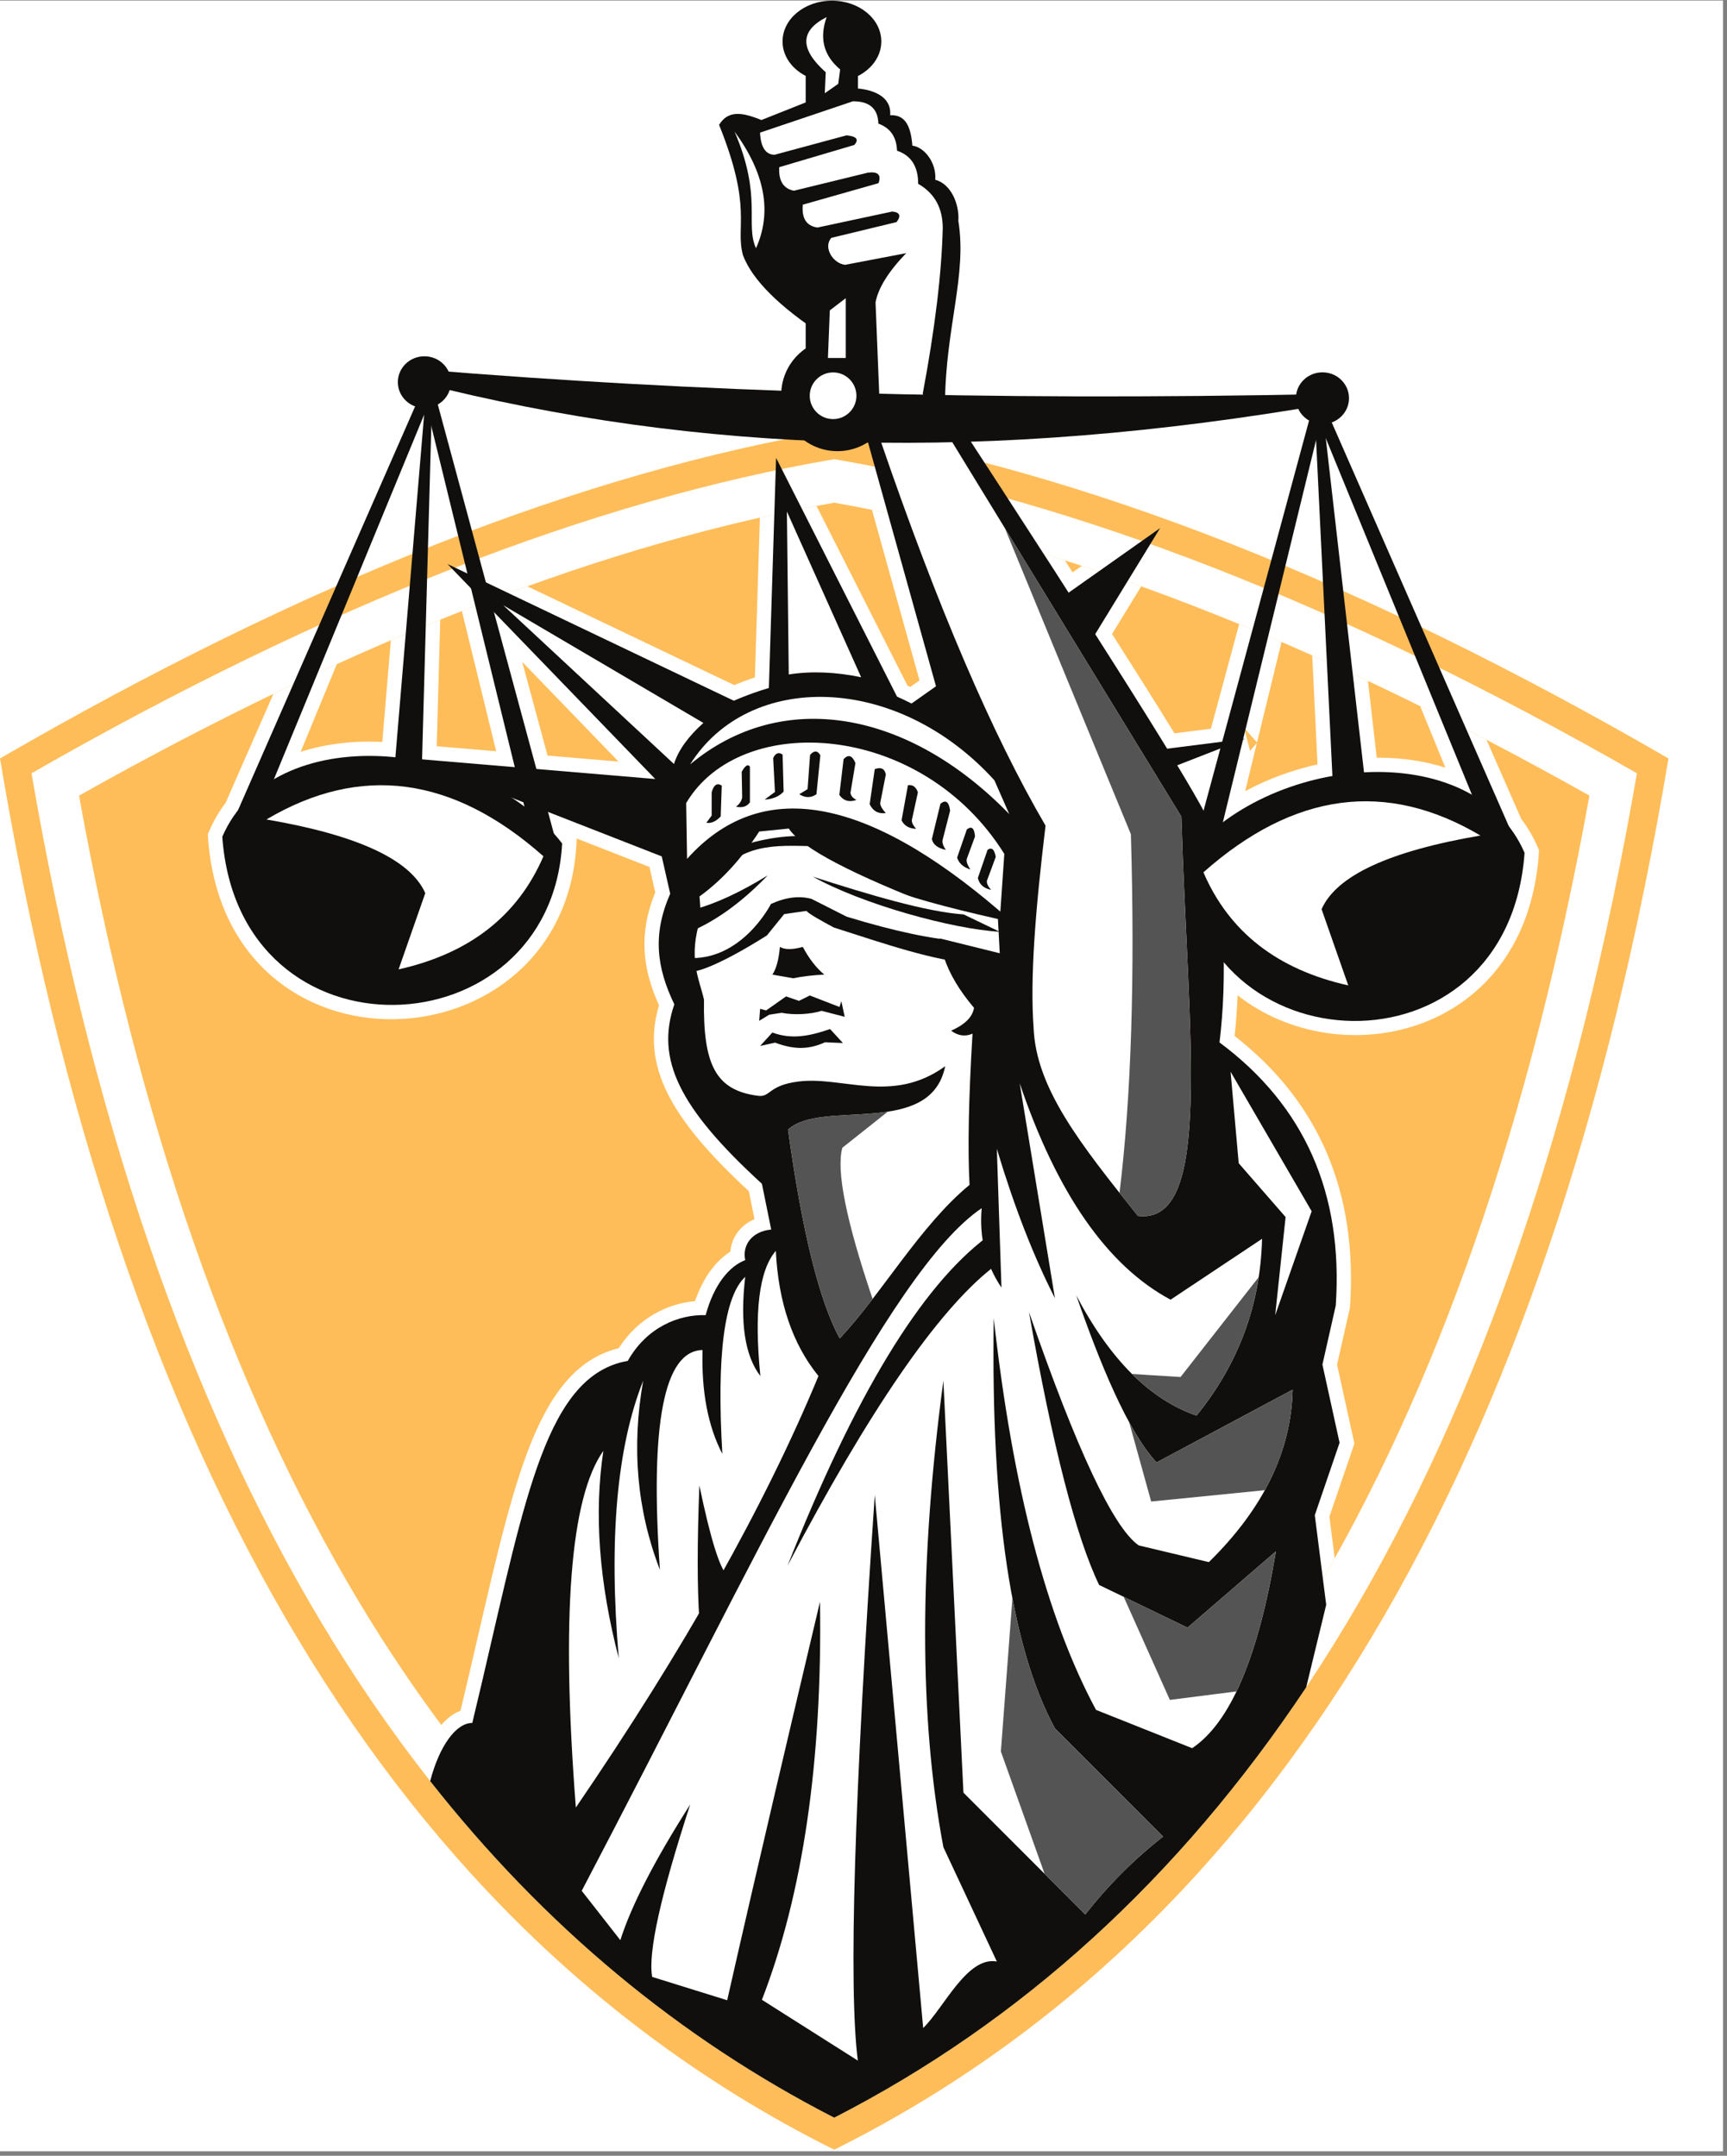 <svg xmlns="http://www.w3.org/2000/svg" xmlns:xlink="http://www.w3.org/1999/xlink" width="290" zoomAndPan="magnify" viewBox="0 0 217.5 271.5" height="362" preserveAspectRatio="xMidYMid meet" version="1.0"><rect x="0" y="0" width="217.5" height="271.5" fill="#808080" stroke="none"/><defs><g/><clipPath id="8a1026f647"><path d="M 0 0.062 L 217 0.062 L 217 270.938 L 0 270.938 Z M 0 0.062 " clip-rule="nonzero"/></clipPath><clipPath id="1f0c09d3c3"><path d="M 0 54 L 210.125 54 L 210.125 270.734 L 0 270.734 Z M 0 54 " clip-rule="nonzero"/></clipPath><clipPath id="7f2327f185"><path d="M 98 0.062 L 111 0.062 L 111 11 L 98 11 Z M 98 0.062 " clip-rule="nonzero"/></clipPath></defs><g clip-path="url(#8a1026f647)"><path fill="#ffffff" d="M 0 0.062 L 217 0.062 L 217 270.938 L 0 270.938 Z M 0 0.062 " fill-opacity="1" fill-rule="nonzero"/></g><g clip-path="url(#1f0c09d3c3)"><path fill="#ffbd59" d="M 105.062 54.172 C 136.703 59.492 171.727 73.273 210.129 95.52 C 195.172 184.895 160.148 243.301 105.062 270.734 C 49.98 243.301 14.957 184.895 0 95.52 C 38.398 73.273 73.422 59.492 105.062 54.172 " fill-opacity="1" fill-rule="evenodd"/></g><path fill="#ffffff" d="M 206.156 97.387 C 191.223 183.902 157.285 239.91 105.062 266.699 C 52.844 239.91 18.902 183.902 3.969 97.387 C 41.031 76.16 74.719 63.023 105.062 57.828 C 135.406 63.023 169.098 76.16 206.156 97.387 " fill-opacity="1" fill-rule="evenodd"/><path fill="#ffbd59" d="M 105.062 260.598 C 57.055 234.789 24.805 182.301 9.953 100.203 C 44.965 80.496 76.648 68.316 105.062 63.309 C 133.477 68.316 165.16 80.496 200.176 100.203 C 185.324 182.301 153.07 234.789 105.062 260.598 " fill-opacity="1" fill-rule="evenodd"/><path fill="#ffffff" d="M 72.57 105.578 L 72.633 105.66 L 72.598 106.328 C 71.027 134.754 28.438 136.926 26.199 105.512 L 26.168 105.074 L 26.344 104.672 C 26.902 103.371 27.598 102.188 28.414 101.113 L 34.438 87.383 C 37.117 86.09 39.777 84.844 42.418 83.645 L 37.863 94.688 C 41.07 93.652 44.598 93.266 48.148 93.441 L 49.223 80.637 C 51.312 79.738 53.383 78.875 55.445 78.043 L 55 93.984 L 62.488 94.613 L 58.168 76.953 C 60.941 75.859 63.688 74.824 66.414 73.84 L 92.465 86.277 C 93.344 85.918 94.211 85.598 95.07 85.312 L 95.703 65.191 C 98.102 64.652 100.477 64.16 102.828 63.715 L 114.297 86.359 L 114.633 86.52 L 115.805 85.691 L 109.816 64.207 C 117.668 65.789 125.77 67.91 134.113 70.574 L 135.082 72.082 L 136.242 71.266 C 138.715 72.078 141.211 72.938 143.727 73.844 L 140.051 79.844 C 143.199 84.781 145.816 88.949 147.914 92.355 L 152.5 91.777 L 156.062 78.605 C 157.832 79.332 159.609 80.078 161.398 80.848 L 158.312 93.504 L 156.699 91.695 L 157.426 94.566 L 158.293 93.578 L 156.816 99.641 C 159.668 98.102 162.773 96.969 165.93 96.266 L 165.262 82.543 C 167.586 83.578 169.926 84.648 172.281 85.758 L 173.387 95.422 C 176.375 95.41 179.316 95.812 182.031 96.676 L 178.855 88.926 C 181.621 90.293 184.406 91.707 187.215 93.172 L 191.586 103.137 C 192.402 104.207 193.098 105.395 193.656 106.691 L 193.832 107.094 L 193.801 107.531 C 192.16 130.57 168.762 135.492 155.863 125.348 C 155.793 127.09 155.668 128.801 155.488 130.473 C 166.156 138.777 170.992 150.215 170.023 164.539 L 170.016 164.676 L 168.391 171.859 L 170.574 181.805 L 167.426 191.008 L 168.094 196.25 C 151.715 225.555 130.621 246.859 105.062 260.598 C 86.066 250.387 69.535 235.996 55.574 217.246 C 56.289 216.418 57.094 215.789 57.996 215.453 C 58.367 213.918 58.723 212.41 59.066 210.934 C 61.789 199.281 63.844 189.656 66.484 182.719 C 69.02 176.055 72.355 171.148 77.926 169.789 C 80.391 165.945 84.113 164.168 87.527 163.867 C 88.531 160.977 90.094 158.816 91.988 157.629 C 92.121 155.828 93.254 154.301 95.023 153.539 L 94.309 150.016 C 84.391 140.848 80.734 134.199 82.996 126.609 C 80.906 121.988 80.406 117.578 82.523 112.387 L 81.797 109.188 Z M 68.961 95.16 L 77.898 95.914 L 65.77 83.363 Z M 68.961 95.16 " fill-opacity="1" fill-rule="nonzero"/><path fill="#100f0d" d="M 59.48 216.988 C 59.945 215.059 60.391 213.176 60.82 211.344 C 108.238 198.223 143.047 197.586 165.246 209.438 L 164.504 212.496 C 148.453 236.586 128.617 254.617 105.062 266.699 C 85.531 256.68 68.555 242.57 54.176 224.309 C 55.355 219.828 57.449 216.984 59.48 216.988 " fill-opacity="1" fill-rule="nonzero"/><path fill="#100f0d" d="M 167.023 202.105 L 165.25 209.418 C 114.184 210.355 79.871 210.984 60.82 211.336 C 66.223 188.227 68.926 173.156 79.062 171.391 C 81.465 167.125 85.512 165.527 88.871 165.629 C 89.922 161.742 91.867 159.457 93.855 158.699 C 93.457 156.859 94.648 155.086 97.125 154.848 L 95.957 149.086 C 85.438 139.461 82.57 133.348 84.926 126.488 C 82.684 121.836 82.164 117.664 84.406 112.555 L 83.34 107.855 L 51.797 95.52 L 82.523 98.109 L 56.359 71.035 L 92.418 88.25 C 101.441 84.371 109.121 84.391 119.227 91.262 L 109.172 55.191 L 103.648 42.223 C 98.102 38.59 94.738 35.23 93.57 32.145 C 92.578 28.484 94.828 26.297 90.562 15.723 C 91.688 13.91 93.359 14.082 95.895 15.117 L 105.746 11.199 C 108.555 10.812 112.363 11.562 112.109 14.512 C 113.832 14.441 114.684 15.566 114.906 18.344 C 116.5 18.555 117.961 20.594 117.785 22.637 C 119.754 23.16 120.844 25.684 120.695 27.824 C 121.801 34.59 119.109 41.219 119.016 50.625 C 139.387 81.824 150.512 99.508 152.383 103.684 C 154.191 113.793 154.594 122.996 153.586 131.285 C 164.301 139.25 169.184 150.293 168.227 164.418 L 166.547 171.855 L 168.707 181.699 L 165.586 190.824 L 167.023 202.105 " fill-opacity="1" fill-rule="evenodd"/><path fill="#100f0d" d="M 96.727 89.961 L 97.742 57.664 L 113.777 89.324 L 146.105 66.508 L 127.598 96.742 L 156.812 93.047 L 127.801 104.363 L 96.727 89.961 " fill-opacity="1" fill-rule="evenodd"/><path fill="#100f0d" d="M 101.469 5.605 L 108.047 5.605 L 108.047 51.492 L 101.469 51.492 L 101.469 5.605 " fill-opacity="1" fill-rule="nonzero"/><path fill="#100f0d" d="M 98.383 49.734 C 98.383 45.82 101.555 42.648 105.469 42.648 C 109.383 42.648 112.555 45.82 112.555 49.734 C 112.555 53.645 109.383 56.82 105.469 56.82 C 101.555 56.82 98.383 53.645 98.383 49.734 " fill-opacity="1" fill-rule="nonzero"/><g clip-path="url(#7f2327f185)"><path fill="#100f0d" d="M 98.555 5.219 C 98.555 2.383 101.336 0.086 104.773 0.086 C 108.211 0.086 110.992 2.383 110.992 5.219 C 110.992 8.051 108.211 10.348 104.773 10.348 C 101.336 10.348 98.555 8.051 98.555 5.219 " fill-opacity="1" fill-rule="nonzero"/></g><path fill="#ffffff" d="M 118.57 114.465 C 107.375 110.145 100.965 106.836 99.344 104.348 L 95.617 104.723 C 93.367 108.172 90.863 110.898 88.098 112.895 L 88.285 115.488 C 86.582 120.711 88.043 123.152 88.66 125.895 C 88.535 134.062 90.102 137.324 95.488 138.008 C 97.047 138.207 96.742 136.691 100.531 136.211 C 106.145 135.492 112.363 139.105 119.039 134.281 C 117.188 143.367 103.441 138.355 99.246 142.266 C 101.023 155.125 103.195 163.891 105.758 168.566 C 111.043 162.934 115.934 154.293 122.105 149.223 C 121.863 144.672 121.988 138.324 122.48 130.18 C 121.562 130.582 120.664 130.457 119.785 129.805 C 121.523 129.039 122.484 128.078 122.668 126.926 C 118.996 122.605 117.629 118.453 118.57 114.465 " fill-opacity="1" fill-rule="evenodd"/><path fill="#ffffff" d="M 130.168 129.379 C 129.719 123.082 130.398 114.617 131.676 103.984 C 125 92.566 118.102 76.477 110.977 55.723 L 110.266 38.082 C 110.605 36.27 111.891 34.203 114.125 31.883 L 106.434 33.352 C 104.863 33.172 103.641 31.105 104.707 29.953 L 112.918 27.969 C 113.512 27.176 113.328 26.734 112.371 26.641 L 102.949 28.656 C 101.562 28.457 100.949 27.5 101.105 25.777 L 110.641 23.07 C 111.02 22.023 110.578 21.582 109.316 21.742 L 99.984 24.02 C 98.656 23.758 98.039 22.77 98.137 21.055 L 107.59 18.258 C 108.211 17.566 107.883 17.164 106.609 17.047 L 97.535 19.496 C 96.414 19.461 95.809 18.527 95.719 16.703 L 107.414 12.758 C 109.504 12.746 110.574 13.684 110.621 15.57 C 112.129 16.113 112.91 17.25 112.973 18.98 C 114.746 19.578 115.637 20.965 115.633 23.148 C 117.695 24.328 118.73 26.191 118.73 28.73 C 118.594 34.406 117.754 41.363 116.207 49.605 L 148.781 102.84 C 149.648 130.902 152.82 154.293 143.309 153.133 C 136.07 144.09 130.457 137.051 130.168 129.379 " fill-opacity="1" fill-rule="evenodd"/><path fill="#ffffff" d="M 125.984 114.809 C 108.883 100.105 95.73 97.891 86.531 108.168 L 86.418 101.137 C 93.305 89.488 116.094 90.883 126.484 107.543 L 125.984 114.809 " fill-opacity="1" fill-rule="evenodd"/><path fill="#ffffff" d="M 86.914 96.27 C 98.453 86.645 114.34 89.383 127.109 102.531 L 125.238 98.273 C 112.965 84.746 94.297 84.496 86.914 96.27 " fill-opacity="1" fill-rule="evenodd"/><path fill="#ffffff" d="M 97.707 157.535 C 98.027 164.023 99.816 169.281 103.078 173.297 C 96.328 189.594 86.141 207.711 72.523 227.641 C 70.656 203.594 71.809 188.617 75.988 182.719 C 74.797 190.602 75.445 199.309 77.93 208.84 C 76.652 193.906 77.68 182.254 81.004 173.883 C 79.516 182.262 80.215 190.203 83.109 197.703 C 81.832 179.328 83.621 170.102 88.48 170.027 C 88.328 175.238 89.156 179.598 90.973 183.105 C 90.242 170.703 91.203 163.27 93.855 160.805 C 93.176 166.586 93.809 170.75 95.762 173.297 C 94.953 165.219 95.602 159.965 97.707 157.535 " fill-opacity="1" fill-rule="evenodd"/><path fill="#ffffff" d="M 128.422 136.434 C 133.141 150.344 139.477 159.43 147.422 163.684 L 158.945 156.016 C 158.734 164.34 155.98 171.762 150.691 178.281 C 144.84 176.273 139.789 171.223 135.543 163.137 C 138.531 171.707 141.996 180.207 145.656 184.176 L 162.797 175.012 C 162.629 182.758 159.113 190 152.246 196.734 L 143.41 194.629 C 140.215 192.406 135.609 182.609 129.59 165.238 C 132.559 182.082 135.504 193.543 138.426 199.613 L 149.559 204.984 L 160.691 195.371 C 158.48 208.672 154.965 216.934 150.141 220.168 L 138.035 215.344 C 131.824 203.805 127.527 187.359 125.152 166.016 C 124.785 190.312 127.355 207.531 132.859 217.676 L 146.484 231.301 C 142.879 234.109 139.609 237.379 136.676 241.109 L 121.336 225.766 L 118.809 173.883 C 115.746 196.758 115.746 216.34 118.809 232.629 L 125.543 247.031 C 121.789 246.363 118.918 252.824 116.266 255.41 L 110.168 188.285 C 107.57 226.547 106.863 250.289 108.035 259.512 L 95.957 251.855 C 101.133 238.469 103.57 221.758 103.273 201.715 C 99.824 216.305 95.555 234.367 91.582 251.91 L 82.137 248.973 C 81.59 245.965 83.188 238.727 86.926 227.254 C 82.453 234.27 79.52 239.965 78.125 244.344 L 73.262 238.129 C 95.336 196.047 111.82 160.129 123.633 152.16 C 123.309 155.871 124.137 159.207 126.125 162.164 L 125.543 144.684 C 127.723 151.945 130.16 158.215 132.859 163.492 L 128.422 136.434 " fill-opacity="1" fill-rule="evenodd"/><path fill="#ffffff" d="M 92.516 16.582 C 96.355 21.828 97.254 26.723 95.211 31.262 C 93.816 28.191 96.043 24.805 92.516 16.582 " fill-opacity="1" fill-rule="evenodd"/><path fill="#100f0d" d="M 98.223 119.254 C 98.832 119.617 99.793 119.617 101.105 119.254 C 101.906 120.754 102.809 121.914 103.812 122.742 C 102.43 122.801 101.125 122.957 99.895 123.203 L 97.273 122.742 C 97.758 122.039 98.074 120.875 98.223 119.254 " fill-opacity="1" fill-rule="evenodd"/><path fill="#100f0d" d="M 105.727 126.82 L 101.992 125.371 L 100.621 126.047 L 98.996 125.488 L 96.488 127.254 L 95.73 127.051 L 95.613 128.562 L 96.879 127.793 L 98.438 127.551 C 99.973 127.863 102.078 127.75 103.473 127.305 L 106.383 128.059 L 105.957 126.086 L 105.727 126.82 " fill-opacity="1" fill-rule="evenodd"/><path fill="#100f0d" d="M 104.543 129.598 C 101.723 130.574 99.594 130.887 97.27 130.039 L 95.73 131.73 L 97.613 131.309 C 100.156 132.266 101.969 132.141 103.914 131.262 L 106.156 131.359 L 104.543 129.598 " fill-opacity="1" fill-rule="evenodd"/><path fill="#100f0d" d="M 94.445 96.555 L 94.445 101.043 C 94.07 101.578 93.484 101.766 92.695 101.598 C 93.137 101.258 93.395 100.871 93.469 100.43 L 93.41 97.207 C 93.848 96.41 94.191 96.191 94.445 96.555 " fill-opacity="1" fill-rule="evenodd"/><path fill="#100f0d" d="M 97.375 95.473 L 97.598 99.742 L 96.301 100.699 C 97.316 100.648 98.113 100.316 98.691 99.695 L 98.559 95.027 C 98.059 94.691 97.664 94.844 97.375 95.473 " fill-opacity="1" fill-rule="evenodd"/><path fill="#100f0d" d="M 102.02 95.07 L 101.707 99.383 L 100.66 100.027 C 101.41 100.504 102.133 100.504 102.824 100.027 L 103.316 95.117 C 102.965 94.504 102.531 94.492 102.02 95.07 " fill-opacity="1" fill-rule="evenodd"/><path fill="#100f0d" d="M 106.242 95.609 L 105.707 100.117 C 106.23 100.859 106.953 101.066 107.871 100.742 C 107.406 100.52 107.152 100.219 107.109 99.848 L 107.734 96.102 C 107.336 95.133 106.84 94.969 106.242 95.609 " fill-opacity="1" fill-rule="evenodd"/><path fill="#100f0d" d="M 110.168 96.863 L 109.527 101.281 C 109.938 102.148 110.613 102.52 111.559 102.398 C 110.996 101.785 110.773 101.305 110.887 100.969 L 111.559 97.551 C 111.426 96.805 110.961 96.574 110.168 96.863 " fill-opacity="1" fill-rule="evenodd"/><path fill="#100f0d" d="M 114.348 98.891 L 113.543 103.312 C 113.879 103.996 114.492 104.352 115.375 104.383 C 114.992 103.953 114.812 103.582 114.84 103.266 L 115.602 99.785 C 115.359 99.094 114.941 98.797 114.348 98.891 " fill-opacity="1" fill-rule="evenodd"/><path fill="#100f0d" d="M 118.438 101.234 L 117.363 105.656 C 117.48 106.34 118.07 106.805 119.125 107.043 C 118.77 106.535 118.637 106.102 118.723 105.742 L 119.66 102.086 C 119.504 100.957 119.094 100.672 118.438 101.234 " fill-opacity="1" fill-rule="evenodd"/><path fill="#100f0d" d="M 121.766 104.457 L 120.539 108.008 C 120.766 108.727 121.324 109.223 122.211 109.504 C 121.82 108.914 121.668 108.461 121.766 108.145 L 122.793 105.352 C 122.715 104.293 122.371 103.992 121.766 104.457 " fill-opacity="1" fill-rule="evenodd"/><path fill="#100f0d" d="M 90.898 98.938 L 90.766 102.82 C 90.18 103.449 89.574 103.719 88.957 103.625 L 89.629 102.711 L 89.629 99.785 C 89.887 98.84 90.312 98.555 90.898 98.938 " fill-opacity="1" fill-rule="evenodd"/><path fill="#100f0d" d="M 124.375 107.027 L 123.152 110.578 C 123.34 111.383 123.895 111.883 124.824 112.07 C 124.316 111.5 124.168 111.051 124.375 110.711 L 125.406 107.918 C 125.234 106.957 124.891 106.66 124.375 107.027 " fill-opacity="1" fill-rule="evenodd"/><path fill="#ffffff" d="M 99.102 64.422 L 108.453 85.293 C 105.207 84.617 102.168 84.5 99.336 84.941 L 99.102 64.422 " fill-opacity="1" fill-rule="evenodd"/><path fill="#ffffff" d="M 63.375 76.223 L 88.586 91.047 C 86.672 92.75 85.438 94.473 84.879 96.219 L 63.375 76.223 " fill-opacity="1" fill-rule="evenodd"/><path fill="#ffffff" d="M 104.109 2.152 C 103.164 4.809 103.727 7.008 105.809 8.742 L 105.57 10.559 L 103.875 11.742 L 103.992 9.098 C 100.699 6.168 100.738 3.855 104.109 2.152 " fill-opacity="1" fill-rule="evenodd"/><path fill="#ffffff" d="M 104.508 39.09 L 104.27 45.086 L 106.516 45.086 L 106.516 37.551 L 104.508 39.09 " fill-opacity="1" fill-rule="evenodd"/><path fill="#100f0d" d="M 70.797 106.227 C 69.344 132.559 30.062 134.395 27.996 105.383 C 34.367 90.574 60.496 92.84 70.797 106.227 " fill-opacity="1" fill-rule="evenodd"/><path fill="#100f0d" d="M 50.105 48.129 C 50.105 46.328 51.602 44.871 53.449 44.871 C 55.297 44.871 56.793 46.328 56.793 48.129 C 56.793 49.93 55.297 51.387 53.449 51.387 C 51.602 51.387 50.105 49.93 50.105 48.129 " fill-opacity="1" fill-rule="nonzero"/><path fill="#100f0d" d="M 66.477 103.336 L 53.762 51.387 L 32.523 102.926 L 28.355 105.734 L 54.086 47.062 L 70.039 106.039 L 66.477 103.336 " fill-opacity="1" fill-rule="nonzero"/><path fill="#ffffff" d="M 33.555 103.203 C 45.402 96.188 57.031 97.734 68.441 107.84 C 65.211 115.34 59.129 120.09 50.199 122.082 L 53.559 112.484 C 51.699 108.262 45.031 105.168 33.555 103.203 " fill-opacity="1" fill-rule="evenodd"/><path fill="#100f0d" d="M 54.43 49.758 L 53.102 97.574 L 49.645 97.164 L 53.926 46.137 L 54.43 49.758 " fill-opacity="1" fill-rule="nonzero"/><path fill="#100f0d" d="M 149.199 108.25 C 150.656 134.582 189.938 136.414 192.004 107.406 C 185.633 92.594 159.5 94.863 149.199 108.25 " fill-opacity="1" fill-rule="evenodd"/><path fill="#100f0d" d="M 163.207 50.148 C 163.207 48.348 164.703 46.891 166.551 46.891 C 168.398 46.891 169.895 48.348 169.895 50.148 C 169.895 51.949 168.398 53.41 166.551 53.41 C 164.703 53.41 163.207 51.949 163.207 50.148 " fill-opacity="1" fill-rule="nonzero"/><path fill="#100f0d" d="M 149.961 108.062 L 165.914 49.082 L 191.645 107.754 L 187.469 105.191 L 166.238 53.406 L 153.309 106.422 L 149.961 108.062 " fill-opacity="1" fill-rule="nonzero"/><path fill="#ffffff" d="M 186.445 105.227 C 174.598 98.211 162.969 99.754 151.559 109.859 C 154.789 117.363 160.871 122.109 169.801 124.102 L 166.441 114.504 C 168.301 110.281 174.969 107.188 186.445 105.227 " fill-opacity="1" fill-rule="evenodd"/><path fill="#100f0d" d="M 166.477 50.867 L 172.031 99.43 L 167.918 100.043 L 165.57 51.777 L 166.477 50.867 " fill-opacity="1" fill-rule="nonzero"/><path fill="#100f0d" d="M 122.566 121.332 C 117.684 121.027 111.543 118.902 105.008 116.809 C 103.496 115.992 101.918 115.133 101.562 114.719 L 98.762 115.121 L 96.582 117.812 C 90.449 121.688 86.82 122.945 86.453 122.168 L 86.453 120.641 C 93.41 121.156 97.09 113.848 97.09 113.848 C 98.945 113 100.648 112.785 102.207 113.207 L 106.617 115.441 C 112.645 117.293 117.602 118.336 121.488 118.566 L 122.566 121.332 " fill-opacity="1" fill-rule="evenodd"/><path fill="#100f0d" d="M 103.738 106.559 C 99.574 106.664 94.801 105.711 91.051 109.402 L 92.844 106.656 C 96.004 105.648 99.41 104.977 102.922 105.434 L 103.738 106.559 " fill-opacity="1" fill-rule="evenodd"/><path fill="#100f0d" d="M 87.32 114.559 C 90.047 113.848 93.168 112.41 96.688 110.246 C 93.527 113.531 90.324 115.875 87.082 117.277 L 87.32 114.559 " fill-opacity="1" fill-rule="evenodd"/><path fill="#ffffff" d="M 111.508 111.762 C 114.102 112.867 118.828 114.195 125.68 115.742 L 125.91 120.055 L 118.254 118.16 L 111.508 111.762 " fill-opacity="1" fill-rule="evenodd"/><path fill="#100f0d" d="M 121.363 115.164 C 116.664 114.84 109.461 112.691 102.367 110.406 C 108.656 113.91 119.977 117.012 125.91 117.348 L 121.363 115.164 " fill-opacity="1" fill-rule="evenodd"/><path fill="#100f0d" d="M 124.281 155.805 C 115.977 162.039 107.613 175.828 99.188 197.176 C 109.453 177.648 118.027 165.168 124.906 159.727 L 124.281 155.805 " fill-opacity="1" fill-rule="evenodd"/><path fill="#100f0d" d="M 91.582 198.395 C 90.633 197.504 89.465 193.734 88.078 187.078 C 87.801 194.328 87.801 199.949 88.078 203.949 L 91.582 198.395 " fill-opacity="1" fill-rule="evenodd"/><path fill="#ffffff" d="M 154.98 134.973 L 156.004 146.496 L 161.91 153.277 L 160.598 165.641 L 165.191 152.547 L 154.98 134.973 " fill-opacity="1" fill-rule="evenodd"/><path fill="#100f0d" d="M 53.25 46.547 C 87.34 49.34 123.316 50.539 167.066 49.621 L 167.344 50.852 C 124.379 58.281 88.203 57.211 52.797 48.184 L 53.25 46.547 " fill-opacity="1" fill-rule="evenodd"/><path fill="#ffffff" d="M 101.98 49.844 C 101.98 48.219 103.297 46.902 104.922 46.902 C 106.543 46.902 107.859 48.219 107.859 49.844 C 107.859 51.465 106.543 52.781 104.922 52.781 C 103.297 52.781 101.98 51.465 101.98 49.844 " fill-opacity="1" fill-rule="nonzero"/><path fill="#545454" d="M 140.992 150.23 C 142.473 138.121 142.949 123.066 142.426 105.066 L 126.543 66.496 L 148.781 102.84 C 149.648 130.902 152.82 154.293 143.309 153.133 C 142.516 152.141 141.742 151.176 140.992 150.23 " fill-opacity="1" fill-rule="nonzero"/><path fill="#545454" d="M 111.812 140.004 L 106.086 144.547 C 105.293 147.402 106.562 153.75 109.898 163.594 C 108.523 165.379 107.156 167.078 105.758 168.566 C 103.195 163.891 101.023 155.125 99.246 142.266 C 101.648 140.027 107.176 140.711 111.812 140.004 " fill-opacity="1" fill-rule="nonzero"/><path fill="#545454" d="M 131.555 235.984 L 126.051 220.586 L 127.504 201.301 C 128.781 207.988 130.562 213.445 132.859 217.676 L 146.484 231.301 C 142.879 234.109 139.609 237.379 136.676 241.109 Z M 155.73 213.016 L 147.332 214.086 L 141.52 201.105 L 149.559 204.984 L 160.691 195.371 C 159.449 202.84 157.797 208.723 155.73 213.016 Z M 159.297 187.672 L 144.98 189.102 L 142.211 179.117 C 143.332 181.172 144.484 182.902 145.656 184.176 L 162.797 175.012 C 162.703 179.395 161.535 183.617 159.297 187.672 Z M 142.566 173.039 L 148.68 173.422 L 158.52 160.844 C 157.547 167.238 154.938 173.051 150.691 178.281 C 147.785 177.285 145.074 175.535 142.566 173.039 " fill-opacity="1" fill-rule="nonzero"/><g fill="#ffffff" fill-opacity="1"><g transform="translate(177.907, 233.253)"><g><path d="M 6.672 0.375 C 5.266 0.375 4.113 -0.035 3.219 -0.859 C 2.32 -1.691 1.875 -2.723 1.875 -3.953 C 1.875 -5.203 2.32 -6.25 3.219 -7.094 C 4.113 -7.938 5.266 -8.359 6.672 -8.359 C 8.047 -8.359 9.18 -7.938 10.078 -7.094 C 10.973 -6.25 11.422 -5.203 11.422 -3.953 C 11.422 -2.723 10.973 -1.691 10.078 -0.859 C 9.18 -0.035 8.047 0.375 6.672 0.375 Z M 6.672 0.375 "/></g></g></g></svg>